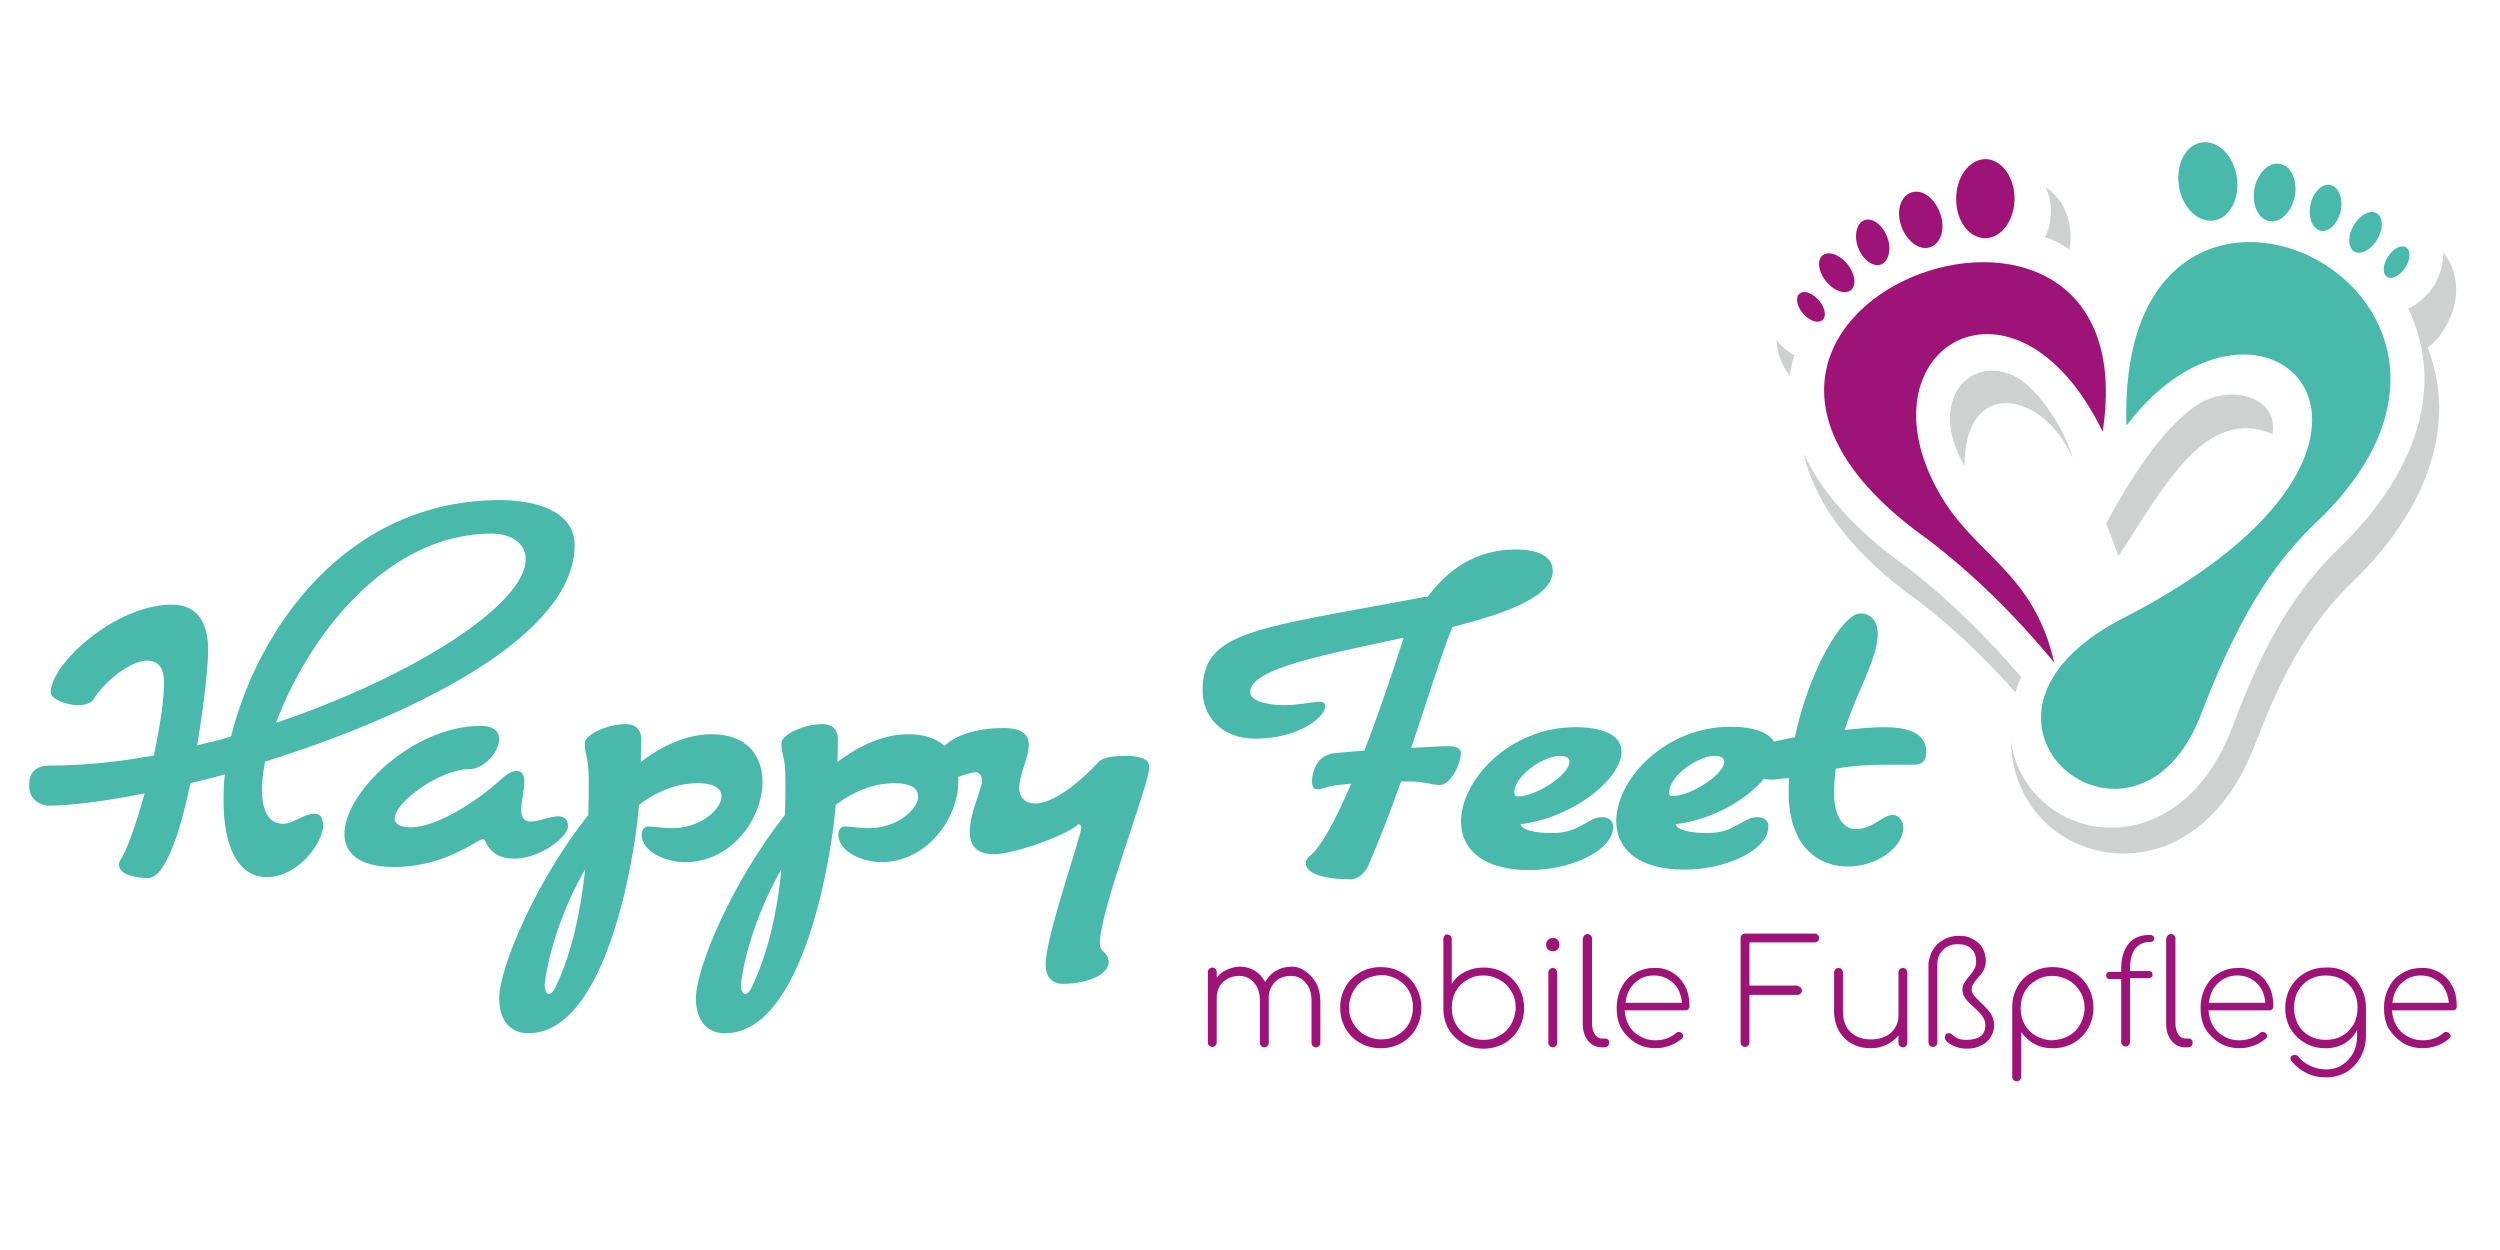 <?xml version="1.0" encoding="utf-8"?>
<!-- Generator: Adobe Illustrator 24.0.0, SVG Export Plug-In . SVG Version: 6.00 Build 0)  -->
<svg version="1.1" id="Ebene_1" xmlns="http://www.w3.org/2000/svg" xmlns:xlink="http://www.w3.org/1999/xlink" x="0px" y="0px"
	 viewBox="0 0 566.9 283.5" style="enable-background:new 0 0 566.9 283.5;" xml:space="preserve">
<style type="text/css">
	.st0{fill:#48B9AB;}
	.st1{fill-rule:evenodd;clip-rule:evenodd;fill:#CFD0D0;}
	.st2{fill-rule:evenodd;clip-rule:evenodd;fill:#9D1378;}
	.st3{fill-rule:evenodd;clip-rule:evenodd;fill:#48B9AB;}
	.st4{fill:#9D1378;}
</style>
<g>
	<path class="st0" d="M71.3,184.5c-2.3,0-4.8,2.3-7.1,2.3c-3.3,0-4.8-3-4.8-7.8c0-1.8,0.3-4,0.7-6.3c33.9-10.6,70.2-28.5,70.2-49.1
		c0-7.8-9-10.2-16.9-10.2c-35,0-55,29.4-61,53.6c-2.6,0.8-5.1,1.4-7.7,2c1.6-9.3,2.5-18.2,2.5-21.6c0-4.9-1.5-10.3-8.3-10.3
		C26,137.2,11.5,150.6,11.5,157c0,1.5,3.5,2.9,6.3,2.9c1.5,0,2.8-0.4,3.4-1.3c2.3-3.9,8.3-8.8,12.2-8.8c2.1,0,3.8,1.3,3.8,4.8
		c0,4.4-1,10.5-2.3,16.7c-8.1,1.5-16.1,2.3-23.5,2.3c-1.9,0-4.8,0.4-4.8,4.5c0,4.3,4.2,4.6,4.2,4.6c5.3,0,13-1,22-2.8
		c-2,7.3-4.2,13.3-5.6,15.3c-0.2,0.3-0.2,0.7-0.2,0.9c0,2.4,4.1,3,6.6,3c3.8,0,7.2-10.1,9.6-21.5c2.6-0.6,5.2-1.3,7.8-2
		c-0.3,2.2-0.3,4.3-0.3,6.3c0,10,3.3,17,9.8,17c7.1,0,12.8-7.8,12.8-11.9C73.1,185.3,72.6,184.5,71.3,184.5z M111.5,121
		c4.6,0,7.7,2.3,7.7,5.8c0,10.4-26,26.8-56.6,37.1C69.6,145,87.3,121,111.5,121z"/>
	<path class="st0" d="M128.8,187.3c0-1.1-0.5-2.2-2.3-2.2c-2,0.1-4.4,1.2-6.1,1.2c-1.7,0-2.2-1.1-2.2-2.7c0-1.8,0.7-4.3,0.7-6.4
		c0-1.8-0.8-2.4-1.8-2.4c-0.9,0-2,0.6-2.9,1.4c-7,6.5-15.9,11.4-20.9,11.4c-2.7,0-3.8-0.8-3.8-2c0-3.7,10.3-11.2,17-11.2
		c3.2,0,6.7-3.9,6.7-6.8c0-1.7-1.2-3-4.2-3c-15.4,0-30.9,15.1-30.9,24.5c0,4.3,3.3,7.5,11.2,7.5c11.8,0,18.9-6.3,20.2-6.3
		c0.3,0,0.4,0.2,0.5,0.4c1.3,2.9,3.7,4,6.3,4C122,194.9,128.8,190,128.8,187.3z"/>
	<path class="st0" d="M172.9,177.3c0-5.8-3.4-10.8-11.5-10.8c-5.5,0-11,2.4-16.1,6.3c0-2.1,0.1-4,0.1-5.1c0-2.8-1.8-3.5-3.5-3.5
		c-4.2,0-9.3,2.4-9.3,4.3c0,3.3,0.9,2.3,0.9,8.6c0,2.4,0,5-0.1,7.7c-11.8,14.9-20.2,34.5-20.2,41.7c0,4.1,1.9,7.8,6.6,7.8
		c18,0,24.3-41,25.1-51.8c4-3,8.5-4.9,13.4-4.9c3.8,0,5.3,1.3,5.3,3c0,3-4.9,7.2-11.1,7.2c-2.3,0-4.2-0.4-5.7-0.4
		c-0.9,0.2-1.3,1-1.3,1.8c0,4.2,5.9,6.3,9.7,6.3C165.9,195.6,172.9,185.6,172.9,177.3z M126,223.8c-0.5,1.1-1.1,1.6-1.5,1.6
		c-0.6,0-1-1-1-2.1c0.8-7,4-17.2,9.2-26.2C131.7,206.4,129.8,215.8,126,223.8z"/>
	<path class="st0" d="M255,171.4c-2.1,0-4.9,0.3-5.8,1.3c-0.8,0.9-8.8,9.5-14.5,9.5c-2.3,0-3.6-1.5-3.6-3.5c0-3,2.2-6.9,2.2-9.8
		c0-3.2-3-3.8-5.6-3.8c-6.9,0-11.1,1.8-13.5,4c-1.9-1.6-4.5-2.6-8.2-2.6c-5.5,0-11,2.4-16.1,6.3c0-2.1,0.1-4,0.1-5.1
		c0-2.8-1.8-3.5-3.5-3.5c-4.2,0-9.3,2.4-9.3,4.3c0,3.3,0.9,2.3,0.9,8.6c0,2.4,0,5-0.1,7.7c-11.8,14.9-20.2,34.5-20.2,41.7
		c0,4.1,1.9,7.8,6.6,7.8c18,0,24.3-41,25.1-51.8c4-3,8.5-4.9,13.4-4.9c3.8,0,5.3,1.3,5.3,3c0,3-4.9,7.2-11.1,7.2
		c-2.3,0-4.2-0.4-5.7-0.4c-0.9,0.2-1.3,1-1.3,1.8c0,4.2,5.9,6.3,9.7,6.3c10.5,0,17.5-10,17.5-18.3c0-0.3,0-0.7,0-1
		c1.3-0.5,2.6-1,4.2-1.1c0.8,0.3,1.2,1.1,1.2,2c0,1.6-2.8,7.3-2.8,11.5c0,2.8,1.3,5.1,5.4,5.1c5.2,0,17.5-4.8,19.2-6.8
		c0.3,0,0.7,0.2,0.7,0.8c0,1.8-8.1,24.7-8.1,31c0,4.3,3.2,4.4,3.8,4.4c5.9,0,10.5-2.2,10.5-4.9c0-2.4-2-2.1-2-4.3
		c0-7.5,11.2-36,11.2-39.9C260.7,171.5,256.9,171.4,255,171.4z M170.5,223.8c-0.5,1.1-1.1,1.6-1.5,1.6c-0.6,0-1-1-1-2.1
		c0.8-7,4-17.2,9.2-26.2C176.3,206.4,174.3,215.8,170.5,223.8z"/>
	<path class="st0" d="M328.4,169.2c-1.3,0-4.6,0.2-8.4,0.4c3.2-9.3,5.9-18.5,9.3-27.4c12.5-3.2,22.8-6.9,22.8-12.8
		c0-3.4-3.7-4.8-8.3-4.8c-9,0-15.4,4.4-20.1,10.8c-0.1-0.1-0.3-0.1-0.3-0.1c-38.6,7.3-50.7,7.6-50.7,21.3c0,5.8,4.3,10.9,11.9,10.9
		c10.1,0,15.9-5,15.9-7.3c0-0.7-0.3-1.1-1.5-1.1c-2.7,0.3-4.8,0.8-7.9,0.8c-2,0-7.6-0.4-7.6-3c0-5.4,17.4-8.5,34.8-12.3
		c0,0-4,12.8-8.9,25.6c-3.5,0.3-6.3,0.5-6.9,0.6c-3.5,0.5-4.8,3.3-5,6.3c0,1.1,0.3,1.9,1.3,1.9c0.8,0,1.9-0.5,2.8-0.7
		c1.3-0.3,3-0.4,4.8-0.6c-3.3,7.7-6.7,14.3-9.4,16.4c-0.4,0.4-0.9,0.9-0.9,1.6c0,3.1,6.5,3.7,10.3,3.7c1,0,2.5-0.8,3.6-2.5
		c2.9-6.6,5.4-13.2,7.7-19.7h2c3.3,0,4.8,0.8,6.8,0.8c2.5,0,4.8-4.8,4.8-7.5C330.9,169.4,329.8,169.2,328.4,169.2z"/>
	<path class="st0" d="M363.2,185.3c-3.1,0-5,3.6-11.1,3.6c-7.3,0-7.3-2-7.3-2c12.1-1.5,22.9-10.4,22.9-16.4c0-3.2-3-5.6-10.5-5.6
		c-14.9,0-25.9,12-25.9,21.4c0,6,4.6,11,15.5,11c9.2,0,19-4.3,19-9.8C365.8,186.2,364.9,185.3,363.2,185.3z M343.4,179.7
		c0-3.9,6.8-8.3,10.2-8.3c1.2,0,2.3,0.3,2.3,1.3c0,3-7.6,7.9-11.7,7.9C343.5,180.5,343.4,180.2,343.4,179.7z"/>
	<path class="st0" d="M427.2,164.9c-2.6,0-5.7,0.3-8.9,0.6c2.9-9,7.5-16.2,7.5-21.8c0-2.5-1.3-4.6-3.9-4.6
		c-4.2,0-11.8,13.3-14.9,28.1c-1.9,0.3-3.6,0.7-4.7,1c-1.2-2-4.3-3.4-9.9-3.4c-14.9,0-25.9,12-25.9,21.4c0,6,4.6,11,15.5,11
		c9.2,0,19-4.3,19-9.8c0-1.3-0.9-2.1-2.6-2.1c-3.1,0-5,3.6-11.1,3.6c-7.3,0-7.3-2-7.3-2c8.3-1,16.1-5.6,20-10.3
		c0.4,0.1,1,0.2,1.6,0.2c1.3,0,2.6-0.3,3.4-0.3c0.3,0,0.4,0,0.7-0.1c-0.1,1.1-0.1,2.2-0.1,3.3c0,12.3,6.8,16.8,13.4,16.8
		c6.3,0,12.6-4.1,12.6-9c0-1.3-1.1-2.7-2.3-2.7c-2.6,0-4.3,3.2-8.6,3.2c-2.9,0-4.8-3.4-4.8-7.9c0-2,0.1-4,0.4-5.8
		c2.8-0.5,6.3-0.9,12.4-0.9h5.3c2.3,0,2.8-1.3,2.8-3C436.7,165.8,431.8,164.9,427.2,164.9z M379.3,180.5c-0.7,0-0.8-0.3-0.8-0.8
		c0-3.9,6.8-8.3,10.2-8.3c1.2,0,2.3,0.3,2.3,1.3C391,175.6,383.4,180.5,379.3,180.5z"/>
</g>
<path class="st1" d="M463.8,42.4c3.9,2.5,6,7.3,5.7,12.1c0,0.7-0.1,1.3-0.3,2c-0.5-0.4-1.1-0.7-1.6-1c-1.2-0.7-2.5-1.3-3.9-1.7
	c0.8-1.5,1.2-3.2,1.3-4.9C465.3,46.7,464.8,44.4,463.8,42.4z"/>
<path class="st1" d="M405.9,85.3l-0.1-0.2c-1.9-2.4-2.9-5.2-2.9-8c0.1,0.1,0.1,0.2,0.2,0.3c1,1.3,2.4,2.4,3.8,3.2
	C406.4,82.1,406,83.7,405.9,85.3z"/>
<path class="st1" d="M457,157c-6.6-7.5-13.8-14.4-21.7-20.5c-9.6-6.8-19-15.6-23.9-26.5c-1.1-2.4-1.9-4.8-2.4-7.2
	c4.9,10.7,14.3,19.4,23.7,26c9.4,7.3,17.9,15.7,25.6,24.7C457.8,154.7,457.4,155.8,457,157z"/>
<path class="st1" d="M550.5,78.8c7.6,19.5-2.4,39.1-16.8,52.9c-11,10.5-17.1,23.5-22.5,37.5c-3.7,9.7-10.2,18.7-20.2,22.6
	c-8.4,3.2-17.9,2-25.1-3.5c-6.4-4.9-9.8-12.4-9.9-20.2c0.8,5.8,3.8,11,8.6,14.8c6.5,5,15.1,6.1,22.7,3.2c9.5-3.6,15.6-12.3,19-21.5
	c5.8-15.3,12.4-29.1,24.3-40.5c14.8-14.2,25-34.3,15.5-54.1c2.5-1.2,4.7-3.2,6.1-5.7c1.2-2.2,1.9-4.7,1.8-7.1
	c3.7,4.4,3.9,11.1,0.8,16.4C553.9,75.6,552.4,77.4,550.5,78.8z"/>
<g>
	<path class="st2" d="M476.8,97.9C488.1,24.2,363,70,437.4,122.5c10.4,8,19.8,17.3,28.4,27.7c-4.7-20.6-18-24.2-26-38.3
		C420.9,78.9,457.1,57.3,476.8,97.9z"/>
	<path class="st2" d="M449.7,54c3.7,0.3,6.8-3.4,7.1-8.3c0.3-4.9-2.5-9.2-6.1-9.6c-3.7-0.3-6.8,3.4-7.1,8.3
		C443.3,49.4,446,53.6,449.7,54z"/>
	<path class="st2" d="M437.1,56.2c2.6-0.4,4-3.5,3.1-7c-0.9-3.5-3.6-6.1-6.2-5.7c-2.6,0.4-4,3.5-3.1,7
		C431.8,54,434.6,56.6,437.1,56.2z"/>
	<path class="st2" d="M426,60.1c1.9-0.2,2.9-2.7,2.2-5.6c-0.8-2.8-2.9-4.9-4.9-4.7c-1.9,0.2-2.9,2.7-2.2,5.6
		C421.9,58.3,424.1,60.3,426,60.1z"/>
	<path class="st2" d="M419.4,66c1.5-0.8,1.5-3.3-0.1-5.6c-1.6-2.3-4.1-3.5-5.7-2.7c-1.5,0.8-1.5,3.3,0.1,5.6
		C415.3,65.6,417.8,66.8,419.4,66z"/>
	<path class="st2" d="M413.1,72.7c1.1-0.7,0.9-2.7-0.5-4.4c-1.4-1.7-3.3-2.6-4.4-1.8c-1.1,0.7-0.9,2.7,0.5,4.4
		C410,72.6,412,73.4,413.1,72.7z"/>
</g>
<g>
	<path class="st3" d="M482.2,96.5c-2.5-78.5,98.7-31.3,43.2,21.8c-8.2,7.8-16.6,18.5-26.2,43.4c-14.8,39.6-62.3,1.4-17.8-21.5
		C559.5,100.1,513,55.9,482.2,96.5z"/>
	<path class="st3" d="M502.5,49.9c-3.6,0.9-7.3-2.3-8.3-7.1c-1-4.8,1-9.5,4.6-10.4c3.6-0.9,7.3,2.3,8.3,7.1
		C508.1,44.4,506,49,502.5,49.9z"/>
	<path class="st3" d="M515.2,50.2c-2.6,0-4.4-2.9-4.1-6.5c0.3-3.6,2.7-6.6,5.3-6.6c2.6,0,4.4,2.9,4.1,6.5
		C520.1,47.2,517.8,50.2,515.2,50.2z"/>
	<path class="st3" d="M526.8,52.4c-2,0-3.3-2.3-3-5.2c0.3-2.9,2.2-5.3,4.1-5.3c2,0,3.3,2.3,3,5.2C530.6,49.9,528.7,52.3,526.8,52.4z
		"/>
	<path class="st3" d="M534.2,57.2c-1.6-0.6-2-3-0.8-5.5c1.2-2.5,3.5-4.1,5.2-3.5c1.6,0.6,2,3,0.8,5.5
		C538.2,56.2,535.9,57.7,534.2,57.2z"/>
	<path class="st3" d="M541.5,62.9c-1.2-0.5-1.3-2.5-0.2-4.4c1.1-1.9,2.9-3,4.1-2.5c1.2,0.5,1.3,2.5,0.2,4.4
		C544.5,62.3,542.6,63.4,541.5,62.9z"/>
</g>
<path class="st1" d="M498.1,91.9c-6.5,4.4-13.3,13.4-20.5,26.8l2.8,7.4c10.2-15.5,19.6-34.1,34.9-27.7
	C516.8,89.9,505.6,86.9,498.1,91.9z"/>
<path class="st1" d="M445.5,105.7c-0.2-20.1,17.7-17.4,24.5-1.8c-1.5-5.9-7.5-15.7-13-18.5C446.8,80.2,436.8,90.7,445.5,105.7z"/>
<g>
	<path class="st4" d="M296.1,220.3c1,0.7,1.8,1.6,2.4,2.7c0.6,1.2,0.9,2.5,0.9,4v9.5c0,0.3-0.1,0.5-0.3,0.7
		c-0.2,0.2-0.4,0.3-0.7,0.3c-0.3,0-0.5-0.1-0.7-0.3c-0.2-0.2-0.3-0.4-0.3-0.7V227c0-1.7-0.4-3.1-1.3-4.1c-0.9-1.1-2-1.6-3.4-1.6
		c-1.5,0-2.8,0.5-3.7,1.5c-0.9,1-1.4,2.3-1.3,4v0.2v9.5c0,0.3-0.1,0.5-0.3,0.7c-0.2,0.2-0.4,0.3-0.7,0.3c-0.3,0-0.5-0.1-0.7-0.3
		c-0.2-0.2-0.3-0.4-0.3-0.7V227c0-1.7-0.4-3.1-1.3-4.1c-0.9-1.1-2-1.6-3.4-1.6c-1.5,0-2.7,0.5-3.7,1.4c-1,1-1.4,2.2-1.4,3.7v10
		c0,0.3-0.1,0.5-0.3,0.7c-0.2,0.2-0.4,0.3-0.7,0.3c-0.3,0-0.5-0.1-0.7-0.3c-0.2-0.2-0.3-0.4-0.3-0.7v-16c0-0.3,0.1-0.5,0.3-0.7
		c0.2-0.2,0.4-0.3,0.7-0.3c0.3,0,0.5,0.1,0.7,0.3c0.2,0.2,0.3,0.4,0.3,0.7v1.3c0.6-0.8,1.4-1.4,2.3-1.8c0.9-0.4,1.9-0.7,2.9-0.7
		c1.3,0,2.4,0.3,3.4,0.9c1,0.6,1.8,1.5,2.4,2.6c0.6-1.1,1.4-2,2.5-2.6c1-0.6,2.2-0.9,3.5-0.9S295.1,219.6,296.1,220.3z"/>
	<path class="st4" d="M317.8,220.5c1.4,0.8,2.5,1.9,3.3,3.3c0.8,1.4,1.2,3,1.2,4.7c0,1.7-0.4,3.3-1.2,4.7c-0.8,1.4-1.9,2.5-3.3,3.3
		c-1.4,0.8-3,1.2-4.7,1.2c-1.7,0-3.3-0.4-4.7-1.2c-1.4-0.8-2.5-1.9-3.3-3.3c-0.8-1.4-1.2-3-1.2-4.7c0-1.7,0.4-3.3,1.2-4.7
		c0.8-1.4,1.9-2.5,3.3-3.3c1.4-0.8,3-1.2,4.7-1.2C314.8,219.3,316.4,219.7,317.8,220.5z M309.5,222.1c-1.1,0.6-2,1.5-2.6,2.6
		c-0.6,1.1-1,2.4-1,3.7c0,1.4,0.3,2.6,1,3.7c0.6,1.1,1.5,2,2.6,2.6c1.1,0.6,2.3,1,3.7,1c1.4,0,2.6-0.3,3.7-1c1.1-0.6,2-1.5,2.6-2.6
		c0.6-1.1,0.9-2.4,0.9-3.7c0-1.4-0.3-2.6-0.9-3.7c-0.6-1.1-1.5-2-2.6-2.6c-1.1-0.6-2.3-1-3.7-1C311.8,221.2,310.6,221.5,309.5,222.1
		z"/>
	<path class="st4" d="M328.2,211.9c0.3,0,0.5,0.1,0.7,0.3c0.2,0.2,0.3,0.4,0.3,0.7v10.2c0.7-1.2,1.7-2.1,3-2.7c1.3-0.7,2.7-1,4.2-1
		c1.7,0,3.3,0.4,4.7,1.2c1.4,0.8,2.5,1.9,3.3,3.3c0.8,1.4,1.2,3,1.2,4.7c0,1.7-0.4,3.3-1.2,4.7c-0.8,1.4-1.9,2.5-3.3,3.3
		c-1.4,0.8-3,1.2-4.7,1.2c-1.7,0-3.2-0.4-4.6-1.2c-1.4-0.8-2.5-1.9-3.3-3.2c-0.8-1.4-1.2-2.9-1.2-4.6v-0.1v-15.8
		c0-0.3,0.1-0.5,0.3-0.7C327.6,211.9,327.9,211.9,328.2,211.9z M336.4,235.8c1.4,0,2.6-0.3,3.7-1c1.1-0.6,2-1.5,2.6-2.6
		c0.6-1.1,1-2.4,1-3.7c0-1.4-0.3-2.6-1-3.7c-0.6-1.1-1.5-2-2.6-2.6c-1.1-0.6-2.3-1-3.7-1c-1.4,0-2.6,0.3-3.7,1
		c-1.1,0.6-2,1.5-2.6,2.6c-0.6,1.1-0.9,2.4-0.9,3.7c0,1.4,0.3,2.6,0.9,3.7c0.6,1.1,1.5,2,2.6,2.6C333.8,235.5,335,235.8,336.4,235.8
		z"/>
	<path class="st4" d="M353.2,213.1c0.3,0.3,0.4,0.6,0.4,1.1c0,0.4-0.1,0.8-0.4,1.1c-0.3,0.3-0.7,0.4-1.1,0.4c-0.4,0-0.8-0.1-1.1-0.4
		c-0.3-0.3-0.4-0.7-0.4-1.1c0-0.5,0.2-0.9,0.5-1.1c0.3-0.3,0.7-0.4,1.1-0.4S352.9,212.8,353.2,213.1z M351.4,219.8
		c0.2-0.2,0.4-0.3,0.7-0.3c0.3,0,0.5,0.1,0.7,0.3c0.2,0.2,0.3,0.4,0.3,0.7v16c0,0.3-0.1,0.5-0.3,0.7c-0.2,0.2-0.4,0.3-0.7,0.3
		c-0.3,0-0.5-0.1-0.7-0.3c-0.2-0.2-0.3-0.4-0.3-0.7v-16C351.1,220.2,351.2,220,351.4,219.8z"/>
	<path class="st4" d="M359.3,212.1c0.2-0.2,0.4-0.3,0.7-0.3c0.3,0,0.5,0.1,0.7,0.3c0.2,0.2,0.3,0.4,0.3,0.7v19.2
		c0,1,0.2,1.8,0.6,2.5c0.4,0.6,1,1,1.7,1h0.8c0.2,0,0.4,0.1,0.6,0.3c0.2,0.2,0.2,0.4,0.2,0.7c0,0.3-0.1,0.5-0.3,0.7
		c-0.2,0.2-0.4,0.3-0.7,0.3h-0.7c-1.2,0-2.3-0.5-3.1-1.5c-0.8-1-1.2-2.3-1.2-3.9v-19.2C359,212.5,359.1,212.3,359.3,212.1z"/>
	<path class="st4" d="M379.2,220.5c1.3,0.8,2.2,1.8,2.9,3.1c0.7,1.3,1,2.9,1,4.6c0,0.3-0.1,0.5-0.3,0.7c-0.2,0.2-0.4,0.2-0.7,0.2
		h-13.7c0.1,1.3,0.4,2.4,1,3.5c0.6,1,1.4,1.8,2.5,2.4c1,0.6,2.2,0.9,3.4,0.9c0.9,0,1.7-0.1,2.6-0.4c0.9-0.3,1.5-0.7,2.1-1.2
		c0.2-0.2,0.4-0.3,0.7-0.3c0.2,0,0.4,0.1,0.6,0.2c0.2,0.2,0.4,0.4,0.4,0.7c0,0.2-0.1,0.4-0.3,0.6c-0.7,0.6-1.6,1.2-2.7,1.6
		c-1.1,0.4-2.2,0.6-3.2,0.6c-1.7,0-3.3-0.4-4.6-1.2c-1.3-0.8-2.4-1.9-3.2-3.2c-0.8-1.4-1.1-3-1.1-4.7c0-1.8,0.4-3.4,1.1-4.7
		c0.7-1.4,1.7-2.5,3-3.2c1.3-0.8,2.7-1.2,4.4-1.2C376.6,219.4,378,219.8,379.2,220.5z M370.7,222.9c-1.2,1.1-1.9,2.6-2.1,4.5h12.8
		c-0.2-1.9-0.8-3.4-2-4.5c-1.2-1.1-2.6-1.7-4.4-1.7C373.3,221.2,371.8,221.8,370.7,222.9z"/>
	<path class="st4" d="M408.3,223.9c0.2,0.2,0.3,0.4,0.3,0.7c0,0.3-0.1,0.5-0.3,0.7c-0.2,0.2-0.4,0.3-0.7,0.3h-10.9v10.8
		c0,0.3-0.1,0.5-0.3,0.7c-0.2,0.2-0.4,0.3-0.7,0.3c-0.3,0-0.5-0.1-0.7-0.3c-0.2-0.2-0.3-0.4-0.3-0.7v-23.7c0-0.3,0.1-0.5,0.3-0.7
		c0.2-0.2,0.4-0.3,0.7-0.3h15.8c0.3,0,0.5,0.1,0.7,0.3c0.2,0.2,0.3,0.4,0.3,0.7c0,0.3-0.1,0.5-0.3,0.7c-0.2,0.2-0.4,0.3-0.7,0.3
		h-14.8v9.8h10.9C407.9,223.7,408.1,223.8,408.3,223.9z"/>
	<path class="st4" d="M432.2,219.8c0.2,0.2,0.3,0.4,0.3,0.7v16c0,0.3-0.1,0.5-0.3,0.7c-0.2,0.2-0.4,0.3-0.7,0.3
		c-0.3,0-0.5-0.1-0.7-0.3c-0.2-0.2-0.3-0.4-0.3-0.7v-1.7c-0.7,0.9-1.7,1.6-2.7,2.1c-1.1,0.5-2.2,0.8-3.5,0.8c-1.6,0-3-0.3-4.3-1
		c-1.3-0.7-2.2-1.6-3-2.9c-0.7-1.3-1.1-2.8-1.1-4.5v-8.8c0-0.3,0.1-0.5,0.3-0.7c0.2-0.2,0.4-0.3,0.7-0.3c0.3,0,0.5,0.1,0.7,0.3
		c0.2,0.2,0.3,0.4,0.3,0.7v8.8c0,2.1,0.6,3.7,1.8,4.8c1.2,1.1,2.7,1.6,4.6,1.6c1.2,0,2.2-0.2,3.2-0.7c1-0.4,1.7-1.1,2.2-1.9
		c0.5-0.8,0.8-1.7,0.8-2.6v-10c0-0.3,0.1-0.5,0.3-0.7c0.2-0.2,0.4-0.3,0.7-0.3C431.8,219.5,432,219.6,432.2,219.8z"/>
	<path class="st4" d="M438.3,215.4c0.6-1,1.3-1.7,2.4-2.3c1-0.6,2.2-0.9,3.5-0.9c1.2,0,2.2,0.2,3.1,0.7c0.9,0.5,1.7,1.1,2.2,2
		c0.5,0.9,0.8,1.8,0.8,3c0,0.8-0.2,1.5-0.5,2.1c-0.3,0.6-0.8,1.2-1.4,1.9c-0.5,0.5-0.8,1-1,1.3c-0.2,0.4-0.3,0.7-0.3,1.2
		c0,0.4,0.2,0.9,0.5,1.3c0.3,0.4,0.8,0.9,1.5,1.6c1,0.9,1.8,1.8,2.3,2.5c0.5,0.8,0.8,1.6,0.8,2.7c0,1-0.3,1.8-0.8,2.7
		c-0.5,0.8-1.3,1.5-2.2,1.9c-1,0.5-2,0.7-3.2,0.7c-0.8,0-1.6-0.1-2.4-0.4c-0.8-0.3-1.4-0.6-1.9-1c-0.5-0.4-0.7-0.8-0.7-1.1
		c0-0.3,0.1-0.5,0.2-0.7c0.1-0.2,0.3-0.3,0.6-0.3c0.2,0,0.4,0,0.6,0.1c0.1,0.1,0.3,0.2,0.5,0.4c0.3,0.3,0.7,0.5,1.1,0.7
		c0.4,0.2,1.1,0.3,2,0.3c1.3,0,2.4-0.3,3.1-0.8c0.7-0.5,1.1-1.4,1.1-2.5c0-0.8-0.2-1.4-0.7-2.1c-0.4-0.6-1.1-1.3-2-2.1
		c-0.9-0.8-1.5-1.4-1.9-2c-0.4-0.5-0.6-1.2-0.6-1.9c0-0.5,0.1-1,0.4-1.5c0.3-0.4,0.6-0.9,1.1-1.5c0.6-0.7,1-1.2,1.2-1.7
		c0.3-0.4,0.4-1,0.4-1.7c0-1.3-0.4-2.3-1.1-2.9c-0.8-0.7-1.8-1-3.1-1c-1.3,0-2.4,0.4-3.3,1.3c-0.9,0.9-1.3,2-1.3,3.3v17.7
		c0,0.3-0.1,0.5-0.3,0.7c-0.2,0.2-0.4,0.3-0.7,0.3c-0.3,0-0.5-0.1-0.7-0.3c-0.2-0.2-0.3-0.4-0.3-0.7v-18
		C437.5,217.4,437.7,216.3,438.3,215.4z"/>
	<path class="st4" d="M470.2,220.5c1.4,0.8,2.5,1.9,3.3,3.3c0.8,1.4,1.2,3,1.2,4.7c0,1.7-0.4,3.3-1.2,4.7c-0.8,1.4-1.9,2.5-3.3,3.3
		c-1.4,0.8-3,1.2-4.7,1.2c-1.6,0-3-0.3-4.2-1c-1.3-0.7-2.2-1.6-3-2.7v10.2c0,0.3-0.1,0.5-0.3,0.7c-0.2,0.2-0.4,0.3-0.7,0.3
		c-0.3,0-0.5-0.1-0.7-0.3c-0.2-0.2-0.3-0.4-0.3-0.7v-15.8v-0.1c0-1.7,0.4-3.2,1.2-4.6c0.8-1.4,1.9-2.5,3.3-3.2
		c1.4-0.8,2.9-1.2,4.6-1.2C467.2,219.3,468.8,219.7,470.2,220.5z M469.1,234.9c1.1-0.6,2-1.5,2.6-2.6c0.6-1.1,1-2.4,1-3.7
		c0-1.4-0.3-2.6-1-3.7c-0.6-1.1-1.5-2-2.6-2.6c-1.1-0.6-2.3-1-3.7-1c-1.4,0-2.6,0.3-3.7,1c-1.1,0.6-2,1.5-2.6,2.6
		c-0.6,1.1-0.9,2.4-0.9,3.7c0,1.4,0.3,2.6,0.9,3.7c0.6,1.1,1.5,2,2.6,2.6c1.1,0.6,2.3,1,3.7,1C466.8,235.8,468,235.5,469.1,234.9z"
		/>
	<path class="st4" d="M484.1,215.2c-0.7,1.1-1.1,2.5-1.1,4.3v0.7h4.3c0.3,0,0.5,0.1,0.6,0.2c0.2,0.2,0.2,0.4,0.2,0.6
		c0,0.3-0.1,0.5-0.2,0.6c-0.2,0.2-0.4,0.2-0.6,0.2h-4.3v14.5c0,0.3-0.1,0.5-0.3,0.7c-0.2,0.2-0.4,0.3-0.7,0.3
		c-0.3,0-0.5-0.1-0.7-0.3c-0.2-0.2-0.3-0.4-0.3-0.7V222h-2.6c-0.3,0-0.5-0.1-0.6-0.2c-0.2-0.2-0.2-0.4-0.2-0.6
		c0-0.3,0.1-0.5,0.2-0.6c0.2-0.2,0.4-0.2,0.6-0.2h2.6v-0.7c0-2.3,0.5-4.2,1.6-5.6c1.1-1.4,2.7-2.1,4.9-2.1c0.3,0,0.5,0.1,0.7,0.2
		c0.2,0.2,0.3,0.4,0.3,0.6s-0.1,0.5-0.3,0.6c-0.2,0.2-0.4,0.2-0.7,0.2C486,213.6,484.9,214.2,484.1,215.2z"/>
	<path class="st4" d="M491.6,212.1c0.2-0.2,0.4-0.3,0.7-0.3c0.3,0,0.5,0.1,0.7,0.3c0.2,0.2,0.3,0.4,0.3,0.7v19.2
		c0,1,0.2,1.8,0.6,2.5c0.4,0.6,1,1,1.7,1h0.8c0.2,0,0.4,0.1,0.6,0.3c0.2,0.2,0.2,0.4,0.2,0.7c0,0.3-0.1,0.5-0.3,0.7
		c-0.2,0.2-0.4,0.3-0.7,0.3h-0.7c-1.2,0-2.3-0.5-3.1-1.5c-0.8-1-1.2-2.3-1.2-3.9v-19.2C491.3,212.5,491.4,212.3,491.6,212.1z"/>
	<path class="st4" d="M511.6,220.5c1.3,0.8,2.2,1.8,2.9,3.1c0.7,1.3,1,2.9,1,4.6c0,0.3-0.1,0.5-0.3,0.7c-0.2,0.2-0.4,0.2-0.7,0.2
		h-13.7c0.1,1.3,0.4,2.4,1,3.5c0.6,1,1.4,1.8,2.5,2.4c1,0.6,2.2,0.9,3.4,0.9c0.9,0,1.7-0.1,2.6-0.4c0.9-0.3,1.5-0.7,2.1-1.2
		c0.2-0.2,0.4-0.3,0.7-0.3c0.2,0,0.4,0.1,0.6,0.2c0.2,0.2,0.4,0.4,0.4,0.7c0,0.2-0.1,0.4-0.3,0.6c-0.7,0.6-1.6,1.2-2.7,1.6
		c-1.1,0.4-2.2,0.6-3.2,0.6c-1.7,0-3.3-0.4-4.6-1.2c-1.3-0.8-2.4-1.9-3.2-3.2c-0.8-1.4-1.1-3-1.1-4.7c0-1.8,0.4-3.4,1.1-4.7
		c0.7-1.4,1.7-2.5,3-3.2c1.3-0.8,2.7-1.2,4.4-1.2C508.9,219.4,510.3,219.8,511.6,220.5z M503,222.9c-1.2,1.1-1.9,2.6-2.1,4.5h12.8
		c-0.2-1.9-0.8-3.4-2-4.5c-1.2-1.1-2.6-1.7-4.4-1.7C505.6,221.2,504.2,221.8,503,222.9z"/>
	<path class="st4" d="M532.1,220.5c1.4,0.8,2.5,1.9,3.2,3.3c0.8,1.4,1.2,3,1.2,4.7v6.4c0,1.7-0.4,3.3-1.2,4.8
		c-0.8,1.4-1.9,2.6-3.2,3.4c-1.4,0.8-2.9,1.2-4.6,1.2c-1.7,0-3.2-0.3-4.5-1c-1.3-0.6-2.4-1.5-3.3-2.6c-0.2-0.2-0.3-0.4-0.3-0.7
		c0-0.3,0.1-0.5,0.3-0.6c0.2-0.1,0.4-0.2,0.6-0.2c0.3,0,0.6,0.1,0.9,0.4c0.7,0.9,1.6,1.6,2.7,2.1c1.1,0.5,2.3,0.8,3.6,0.8
		c1.3,0,2.5-0.3,3.6-1c1.1-0.7,1.9-1.6,2.5-2.7c0.6-1.1,0.9-2.4,0.9-3.9v-1.4c-0.6,1.3-1.6,2.3-2.8,3.1c-1.3,0.7-2.7,1.1-4.3,1.1
		c-1.8,0-3.4-0.4-4.7-1.2c-1.4-0.8-2.5-1.9-3.3-3.2c-0.8-1.4-1.2-3-1.2-4.7c0-1.7,0.4-3.3,1.2-4.7c0.8-1.4,1.9-2.5,3.3-3.3
		c1.4-0.8,3-1.2,4.7-1.2C529.2,219.3,530.7,219.7,532.1,220.5z M531.1,234.9c1.1-0.6,1.9-1.5,2.6-2.6c0.6-1.1,0.9-2.4,0.9-3.8
		c0-1.4-0.3-2.7-0.9-3.8c-0.6-1.1-1.5-2-2.6-2.6c-1.1-0.6-2.3-0.9-3.7-0.9c-1.4,0-2.6,0.3-3.7,0.9c-1.1,0.6-1.9,1.5-2.6,2.6
		c-0.6,1.1-0.9,2.4-0.9,3.8c0,1.4,0.3,2.7,0.9,3.8c0.6,1.1,1.5,2,2.6,2.6c1.1,0.6,2.3,0.9,3.7,0.9
		C528.8,235.8,530,235.5,531.1,234.9z"/>
	<path class="st4" d="M553.2,220.5c1.3,0.8,2.2,1.8,2.9,3.1c0.7,1.3,1,2.9,1,4.6c0,0.3-0.1,0.5-0.3,0.7c-0.2,0.2-0.4,0.2-0.7,0.2
		h-13.7c0.1,1.3,0.4,2.4,1,3.5c0.6,1,1.4,1.8,2.5,2.4c1,0.6,2.2,0.9,3.4,0.9c0.9,0,1.7-0.1,2.6-0.4c0.9-0.3,1.5-0.7,2.1-1.2
		c0.2-0.2,0.4-0.3,0.7-0.3c0.2,0,0.4,0.1,0.6,0.2c0.2,0.2,0.4,0.4,0.4,0.7c0,0.2-0.1,0.4-0.3,0.6c-0.7,0.6-1.6,1.2-2.7,1.6
		c-1.1,0.4-2.2,0.6-3.2,0.6c-1.7,0-3.3-0.4-4.6-1.2c-1.3-0.8-2.4-1.9-3.2-3.2c-0.8-1.4-1.1-3-1.1-4.7c0-1.8,0.4-3.4,1.1-4.7
		c0.7-1.4,1.7-2.5,3-3.2c1.3-0.8,2.7-1.2,4.4-1.2C550.5,219.4,551.9,219.8,553.2,220.5z M544.6,222.9c-1.2,1.1-1.9,2.6-2.1,4.5h12.8
		c-0.2-1.9-0.8-3.4-2-4.5c-1.2-1.1-2.6-1.7-4.4-1.7C547.2,221.2,545.8,221.8,544.6,222.9z"/>
</g>
</svg>
